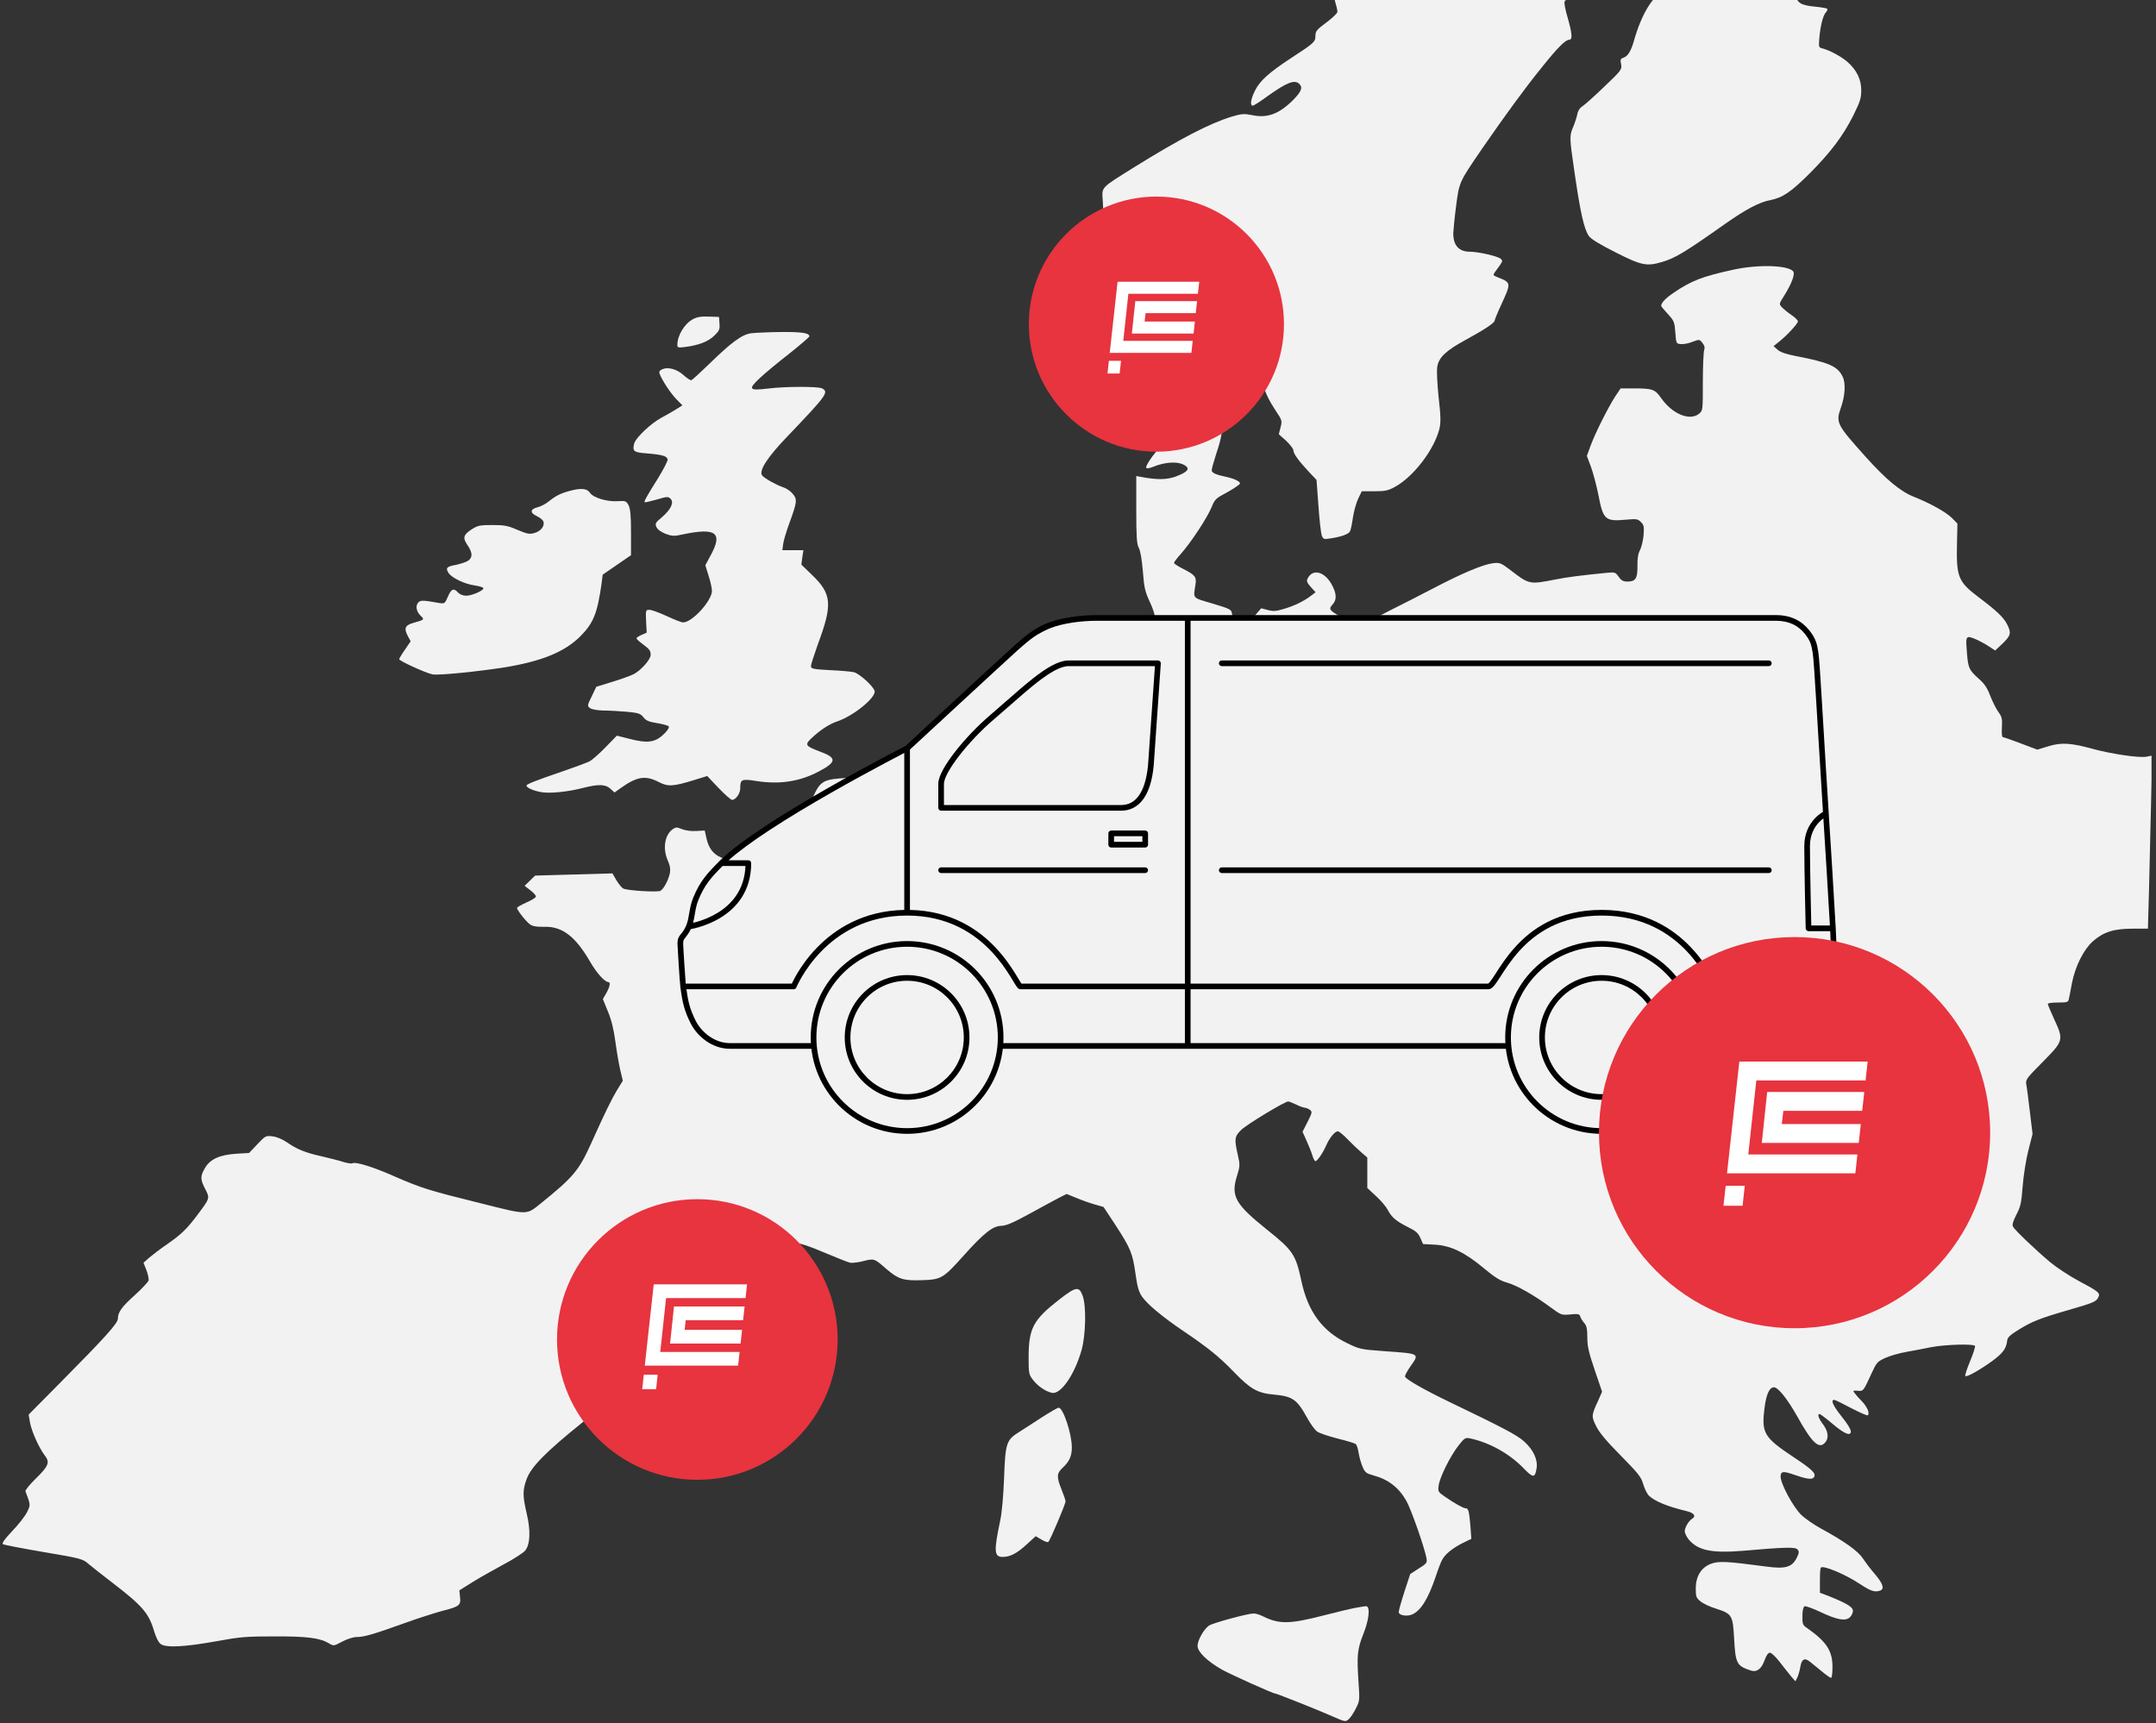 <svg width="329" height="263" viewBox="0 0 329 263" fill="none" xmlns="http://www.w3.org/2000/svg">
<rect x="0" y="0" width="329" height="263" fill="#333333" stroke="none"/>
<g clip-path="url(#clip0_80_1408)">
<path d="M259.057 -46.526C258.385 -46.191 257.378 -45.424 256.85 -44.825L255.891 -43.746L255.483 -44.513C254.86 -45.664 254.284 -46.191 253.661 -46.191C252.917 -46.191 252.533 -45.76 252.533 -44.969C252.533 -44.609 252.438 -44.034 252.294 -43.698C252.054 -43.051 250.495 -42.116 249.632 -42.116C249.152 -42.116 249.128 -42.212 249.272 -43.219C249.584 -45.52 248.504 -45.831 245.914 -44.154C244.931 -43.531 243.684 -42.979 242.941 -42.811C239.919 -42.164 238.096 -40.798 236.921 -38.329C236.513 -37.443 235.89 -36.436 235.554 -36.076C235.002 -35.477 234.763 -35.405 233.396 -35.405C232.077 -35.405 231.717 -35.309 230.758 -34.662C229.007 -33.464 227.592 -32.026 227.088 -30.899C226.824 -30.3 225.625 -28.79 224.162 -27.304C222.819 -25.89 221.285 -24.26 220.781 -23.661C219.078 -21.695 216.704 -19.274 215.721 -18.579C215.217 -18.196 214.378 -17.261 213.898 -16.518C213.418 -15.775 212.027 -14.073 210.804 -12.755C207.639 -9.328 207.207 -8.609 207.207 -6.643V-5.037L206.224 -4.606C203.945 -3.575 203.082 -1.898 203.729 0.212C203.921 0.859 204.089 1.554 204.089 1.794C204.089 2.009 203.346 2.728 202.41 3.423C200.924 4.526 200.732 4.766 200.732 5.461C200.732 6.395 200.54 6.563 197.014 8.864C193.681 11.045 192.242 12.34 191.523 13.802C190.875 15.072 190.707 16.127 191.163 16.127C191.307 16.127 192.314 15.503 193.369 14.713C196.391 12.555 197.566 12.1 198.286 12.819C198.837 13.37 198.573 13.993 197.302 15.288C195.168 17.397 193.393 18.068 191.043 17.565C189.82 17.325 189.484 17.349 187.949 17.804C184.568 18.835 180.011 21.208 173.032 25.546C167.828 28.806 168.14 28.47 168.284 30.699C168.404 32.401 168.356 32.617 167.78 33.384C166.053 35.733 165.981 35.924 165.478 38.417C164.71 42.444 164.782 42.731 166.533 42.731C167.612 42.731 168.763 43.163 168.955 43.618C169.051 43.906 168.356 44.721 166.557 46.471L164.039 48.939L164.662 49.419C165.406 49.994 165.79 50.018 167.3 49.658C168.02 49.467 168.476 49.467 168.619 49.61C168.979 49.97 168.332 51.312 167.3 52.367C166.197 53.493 165.238 54.907 165.238 55.411C165.238 56.297 165.79 57.688 166.365 58.215C166.701 58.526 167.516 58.958 168.188 59.174C168.883 59.389 170.01 59.845 170.706 60.156C171.857 60.684 172.097 60.708 173.272 60.468C177.061 59.677 186.702 53.206 188.477 50.233C189.676 48.22 190.084 47.645 190.299 47.645C190.803 47.645 191.187 49.155 191.642 52.75C192.338 58.215 192.842 59.893 194.64 62.625C195.647 64.135 195.671 64.207 195.408 65.214L195.144 66.268L196.271 67.275C196.871 67.85 197.374 68.497 197.374 68.737C197.374 69.24 198.19 70.367 199.796 72.069L200.9 73.243L201.187 77.15C201.331 79.307 201.571 81.344 201.691 81.704C201.931 82.303 202.003 82.327 203.058 82.159C204.641 81.92 205.816 81.512 206.008 81.081C206.128 80.889 206.32 79.906 206.463 78.924C206.607 77.941 206.991 76.647 207.279 76.047L207.806 74.969H209.725C211.38 74.969 211.812 74.873 212.867 74.298C215.745 72.716 218.862 68.593 219.654 65.429C219.87 64.495 219.87 63.56 219.534 60.66C219.318 58.67 219.222 56.561 219.318 55.986C219.534 54.572 220.613 53.517 223.659 51.863C226.513 50.305 228.072 49.275 228.072 48.939C228.072 48.819 228.551 47.645 229.151 46.351C230.614 43.139 230.638 43.139 228.455 42.276C227.808 42.012 227.808 41.988 228.167 41.461C229.391 39.783 229.367 39.855 229.007 39.496C228.623 39.112 225.601 38.417 224.354 38.417C222.628 38.417 221.764 37.482 221.764 35.589C221.788 35.109 221.956 33.24 222.196 31.466C222.675 27.727 222.652 27.823 226.225 22.598C229.774 17.469 232.676 13.49 235.314 10.23C237.712 7.234 238.888 6.06 239.487 6.06C239.991 6.06 239.895 5.053 239.223 2.704C238.888 1.602 238.672 0.499 238.744 0.26C238.888 -0.148 240.302 -0.771 242.461 -1.394C243.996 -1.826 244.068 -1.945 243.444 -3.072C242.701 -4.366 242.965 -4.822 245.243 -6.404L246.994 -7.602L249.632 -6.404C251.094 -5.732 252.773 -4.894 253.373 -4.582C254.5 -3.935 255.483 -2.904 255.339 -2.473C255.291 -2.353 254.74 -1.945 254.068 -1.61C252.15 -0.555 250.495 2.129 249.32 6.276C248.864 7.858 248.384 8.601 247.713 8.816C247.281 8.96 247.233 9.104 247.377 9.799C247.521 10.59 247.449 10.71 244.835 13.203C243.372 14.617 241.861 15.959 241.502 16.198C241.07 16.462 240.782 16.918 240.686 17.469C240.59 17.924 240.302 18.811 240.039 19.434C239.487 20.681 239.511 21.112 240.183 25.714C241.142 32.425 241.717 34.966 242.461 36.02C242.773 36.476 244.188 37.339 246.538 38.513C250.495 40.526 251.286 40.67 253.637 39.975C255.627 39.4 257.162 38.465 263.373 34.079C266.443 31.922 268.506 30.843 270.16 30.532C272.031 30.172 273.302 29.309 276.228 26.385C279.37 23.221 281.264 20.705 282.799 17.637C283.854 15.503 284.022 15 284.022 13.754C284.022 12.124 283.327 10.686 281.912 9.439C280.976 8.625 279.178 7.666 278.146 7.402C277.523 7.258 277.523 7.21 277.619 5.868C277.787 3.927 278.17 2.417 278.602 1.913C278.818 1.698 278.914 1.434 278.818 1.338C278.722 1.242 277.835 1.099 276.851 1.003C274.789 0.787 274.237 0.451 274.022 -0.795C273.902 -1.322 273.638 -1.754 273.206 -2.017C270.832 -3.479 270.736 -3.935 271.983 -7.626L273.014 -10.67L272.391 -11.461C272.055 -11.916 270.688 -13.498 269.345 -15.008C268.002 -16.494 266.851 -18.004 266.755 -18.34C266.683 -18.675 266.803 -19.97 267.043 -21.216L267.498 -23.445L266.419 -24.428C264.716 -25.986 263.949 -26.513 262.774 -26.92C262.174 -27.136 261.623 -27.472 261.551 -27.687C261.407 -28.167 260.232 -33.152 260.088 -33.847C259.944 -34.542 260.184 -34.782 261.527 -35.285C262.246 -35.549 263.277 -36.244 264.117 -37.035C266.035 -38.881 265.94 -39.48 263.661 -39.48C262.51 -39.48 261.647 -39.815 261.647 -40.223C261.647 -40.367 261.982 -40.798 262.366 -41.158C262.798 -41.565 263.086 -42.068 263.086 -42.428C263.086 -43.147 263.397 -43.411 264.716 -43.818C265.412 -44.01 265.724 -44.225 265.676 -44.489C265.604 -44.873 261.359 -47.15 260.687 -47.15C260.472 -47.15 259.752 -46.862 259.057 -46.526Z" fill="#F2F2F2"/>
<path d="M264.525 41.15C259.8 42.18 258.097 42.827 255.363 44.697C254.164 45.512 253.493 46.207 253.493 46.686C253.493 46.758 253.948 47.309 254.524 47.932C255.459 48.963 255.531 49.131 255.651 50.737C255.771 52.415 255.795 52.439 256.466 52.511C256.85 52.558 257.642 52.415 258.241 52.175C259.32 51.767 259.344 51.767 259.776 52.319C260.112 52.75 260.184 53.038 260.04 53.493C259.944 53.829 259.848 56.034 259.848 58.383C259.848 62.649 259.848 62.673 259.248 63.152C257.857 64.279 255.171 63.176 253.493 60.756C252.533 59.389 252.198 59.27 249.128 59.27H247.305L246.466 60.516C245.411 62.146 243.396 66.148 242.701 68.066L242.149 69.576L242.773 71.23C243.108 72.141 243.612 74.058 243.9 75.472C244.643 79.331 244.931 79.595 248.097 79.307C249.727 79.163 249.919 79.187 250.399 79.666C250.855 80.122 250.903 80.362 250.807 81.656C250.735 82.471 250.495 83.501 250.255 83.957C249.967 84.508 249.847 85.251 249.871 86.378C249.895 88.271 249.584 88.751 248.336 88.751C247.713 88.751 247.401 88.583 247.017 88.031C246.514 87.312 246.442 87.288 245.027 87.432C241.526 87.768 239.103 88.079 237.305 88.439C233.396 89.206 233.348 89.206 230.494 87.001C229.031 85.898 228.863 85.826 227.832 85.946C226.297 86.138 223.059 87.504 218.718 89.781C216.68 90.836 213.658 92.394 212.003 93.209C210.349 94.023 208.574 95.078 208.046 95.558C207.519 96.037 206.943 96.42 206.799 96.42C206.631 96.42 206.344 96.061 206.152 95.629C205.936 95.054 205.432 94.599 204.497 94.072C202.842 93.137 202.722 92.921 203.346 92.25C204.041 91.507 203.969 90.524 203.154 89.086C202.051 87.193 200.324 86.785 199.557 88.247C199.341 88.655 199.413 88.87 200.012 89.565L200.756 90.38L199.964 90.98C198.837 91.819 197.47 92.466 195.839 92.945C194.712 93.281 194.256 93.305 193.465 93.089L192.458 92.825L191.522 93.904C190.755 94.814 190.467 94.982 189.724 94.982C188.717 94.982 188.117 94.479 187.973 93.544C187.901 93.017 187.613 92.873 185.023 92.106C181.834 91.147 182.097 91.435 182.433 89.158C182.601 88.031 182.337 87.72 180.539 86.809C179.771 86.426 179.148 86.018 179.148 85.898C179.148 85.778 179.627 85.155 180.227 84.484C181.714 82.83 184.232 78.995 184.879 77.413C185.383 76.167 185.527 76.047 187.326 75.089C188.357 74.513 189.22 73.914 189.22 73.77C189.22 73.459 188.357 73.051 187.182 72.788C185.551 72.452 184.903 72.165 184.903 71.757C184.903 71.541 185.215 70.439 185.575 69.312C187.158 64.638 186.606 63.584 183.92 66.244L182.745 67.419H180.563C179.1 67.419 178.14 67.539 177.637 67.778C176.821 68.162 174.615 71.134 174.927 71.421C175.023 71.517 175.43 71.445 175.862 71.278C177.925 70.415 179.939 70.367 180.946 71.11C181.594 71.589 181.138 72.069 179.435 72.716C178.068 73.219 176.558 73.243 174.183 72.788L173.392 72.644V77.749C173.392 81.992 173.464 82.998 173.776 83.597C174.015 84.029 174.255 85.419 174.399 87.193C174.591 89.685 174.735 90.308 175.454 91.842C176.462 94.023 176.51 95.006 175.622 95.701C175.191 96.037 174.735 96.181 174.279 96.109C173.728 96.037 173.608 96.133 173.488 96.636C173.056 98.578 172.84 99.081 172.409 99.297C171.569 99.752 170.562 99.32 169.195 97.93L167.9 96.612L166.245 97.954C164.614 99.273 164.542 99.297 163.055 99.297C158.787 99.32 155.165 100.495 154.973 101.933C154.926 102.245 154.997 103.108 155.165 103.827C155.525 105.576 155.237 106.391 154.038 106.871C153.103 107.278 151.592 107.134 151.28 106.655C151.184 106.487 151.088 105.888 151.064 105.289C151.064 104.689 150.968 104.018 150.872 103.779C150.729 103.347 150.705 103.347 150.321 103.779C150.105 104.018 149.434 105.073 148.81 106.128C146.963 109.267 145.908 110.49 143.462 112.287C142.191 113.246 140.608 114.469 139.961 115.044C139.337 115.619 138.689 116.074 138.57 116.074C138.426 116.074 136.963 116.626 135.308 117.321C132.382 118.495 132.142 118.567 129.384 118.711C125.643 118.903 125.211 119.142 124.084 121.587C122.453 125.134 121.902 125.997 120.751 126.788C119.312 127.795 117.993 128.154 116.41 127.939L115.187 127.795L113.676 129.473C112.045 131.318 111.542 131.51 110.007 130.839C108.856 130.359 108.16 129.449 107.824 128.011L107.537 126.74L106.241 126.812C105.426 126.86 104.587 126.74 104.059 126.525C103.292 126.213 103.148 126.213 102.668 126.525C101.421 127.411 101.085 129.521 101.925 131.366C102.236 132.061 102.332 132.636 102.236 133.164C102.045 134.242 101.277 135.68 100.774 135.944C100.342 136.184 95.857 135.92 95.138 135.609C94.898 135.513 94.442 134.937 94.082 134.362L93.459 133.284L87.559 133.451L81.66 133.619L80.844 134.41L80.053 135.177L80.916 135.848C81.396 136.208 81.779 136.639 81.779 136.807C81.779 136.975 81.132 137.382 80.341 137.718C79.549 138.077 78.902 138.437 78.902 138.557C78.902 138.916 80.317 140.69 80.916 141.097C81.324 141.361 81.971 141.457 83.027 141.433C85.785 141.337 87.799 142.895 90.029 146.73C91.013 148.456 92.284 149.87 92.835 149.87C93.195 149.87 93.075 150.565 92.524 151.547L91.996 152.458L92.763 154.352C93.291 155.598 93.651 157.084 93.891 158.858C94.082 160.296 94.418 162.261 94.634 163.22L95.042 164.922L94.154 166.36C93.339 167.726 92.38 169.644 90.173 174.557C88.327 178.632 87.487 179.638 82.499 183.665C80.293 185.439 80.58 185.439 73.506 183.665C65.376 181.652 64.344 181.316 60.411 179.614C56.91 178.056 54.248 177.241 53.744 177.529C53.624 177.601 53.001 177.505 52.377 177.313C51.73 177.098 50.243 176.738 49.044 176.45C46.574 175.899 45.327 175.396 43.744 174.293C43.072 173.838 42.209 173.478 41.561 173.407C40.554 173.287 40.482 173.335 39.259 174.629L38.012 175.947L36.021 176.067C33.503 176.235 32.016 176.906 31.249 178.296C30.553 179.494 30.553 179.998 31.321 181.46C32.04 182.85 32.04 182.85 30.17 185.343C28.515 187.548 27.724 188.315 25.541 189.849C24.486 190.568 23.239 191.527 22.759 191.934L21.896 192.701L22.352 193.851C22.591 194.475 22.735 195.194 22.663 195.433C22.567 195.673 21.656 196.656 20.601 197.614C18.586 199.412 17.987 200.251 17.987 201.234C17.987 201.929 16.116 204.014 9.257 210.941C6.595 213.625 4.413 215.83 4.389 215.854C4.365 215.878 4.461 216.43 4.581 217.101C4.844 218.491 5.948 220.936 6.835 222.11C7.65 223.165 7.434 223.716 5.372 225.729C4.509 226.568 3.837 227.407 3.885 227.575C4.677 229.684 4.677 229.636 4.125 230.763C3.837 231.338 2.83 232.656 1.871 233.639C0.671 234.909 0.24 235.532 0.456 235.652C0.6 235.748 3.405 236.299 6.667 236.851C12.447 237.833 12.615 237.881 13.55 238.696C14.078 239.152 15.708 240.422 17.147 241.524C21.704 245.024 22.711 246.174 23.503 248.883C23.814 249.913 24.198 250.656 24.534 250.896C25.349 251.471 28.179 251.327 32.856 250.489C36.669 249.793 37.484 249.722 41.849 249.722C46.861 249.698 48.828 249.961 50.195 250.776C50.914 251.208 50.914 251.208 52.233 250.513C53.001 250.105 53.912 249.817 54.44 249.817C55.543 249.817 56.958 249.41 61.634 247.732C63.673 246.989 66.311 246.15 67.462 245.839C70.1 245.168 70.364 244.976 70.196 243.682L70.1 242.699L72.043 241.476C73.122 240.805 75.28 239.583 76.839 238.744C78.422 237.905 79.909 236.946 80.173 236.587C80.916 235.604 80.988 233.543 80.365 230.93C79.741 228.246 79.741 227.407 80.365 225.705C81.084 223.812 83.243 221.607 88.926 217.029C96.409 210.965 95.569 211.516 98.207 210.989C100.654 210.485 102.452 209.766 106.361 207.777L108.76 206.555L111.733 206.435L114.707 206.315L115.115 205.141C115.523 203.894 116.098 203.319 116.962 203.319C117.681 203.319 118.329 202.336 118.089 201.593C117.993 201.306 117.705 200.754 117.441 200.419C117.034 199.844 116.986 199.484 117.081 197.183C117.153 194.834 117.249 194.451 117.873 193.276C118.592 191.958 120.727 190.017 121.71 189.753C122.022 189.681 123.581 190.208 125.667 191.095C127.586 191.91 129.408 192.629 129.744 192.701C130.08 192.749 131.015 192.653 131.783 192.437C133.413 192.03 133.413 192.03 135.356 193.732C137.107 195.218 137.874 195.457 140.68 195.361C143.654 195.266 143.918 195.098 147.059 191.598C150.153 188.147 151.52 187.092 152.767 187.068C153.559 187.044 154.518 186.637 157.156 185.199C159.026 184.168 161.065 183.066 161.665 182.754L162.768 182.203L164.183 182.778C164.974 183.114 166.221 183.569 166.989 183.785L168.404 184.192L170.202 186.925C172.529 190.496 172.84 191.263 173.272 194.379C173.56 196.416 173.776 197.159 174.279 197.878C175.095 199.053 177.397 200.97 180.587 203.127C184.448 205.74 186.031 207.034 188.381 209.455C190.803 211.971 191.93 212.595 194.304 212.81C197.254 213.074 197.902 213.529 199.461 216.358C199.964 217.268 200.636 218.203 200.971 218.443C201.307 218.707 202.698 219.162 204.089 219.522C205.456 219.857 206.727 220.241 206.871 220.36C207.039 220.48 207.231 221.103 207.327 221.727C207.423 222.35 207.687 223.285 207.926 223.836C208.286 224.699 208.478 224.842 209.509 225.13C211.835 225.753 213.442 226.976 214.617 229.061C215.313 230.259 217.351 236.084 217.663 237.713C217.807 238.48 217.759 238.576 216.488 239.367L215.193 240.206L214.306 242.915C213.826 244.401 213.442 245.791 213.442 246.006C213.442 246.486 214.569 246.702 215.385 246.414C216.752 245.911 217.927 244.041 219.102 240.542C219.438 239.511 219.87 238.385 220.061 238.049C220.493 237.186 221.692 236.227 223.227 235.46L224.522 234.837L224.378 232.848C224.186 230.571 224.066 230.163 223.635 230.163C223.275 230.163 221.884 229.372 220.445 228.366C219.462 227.695 219.414 227.599 219.534 226.712C219.678 225.466 221.332 222.158 222.579 220.576C223.467 219.45 223.611 219.354 224.306 219.498C227.328 220.145 230.374 221.846 232.556 224.123C233.947 225.562 234.235 225.562 234.475 224.099C234.691 222.733 233.995 221.247 232.556 219.953C231.405 218.946 229.438 217.916 221.117 213.913C217.231 212.043 214.402 210.414 214.402 210.054C214.402 209.838 214.785 209.143 215.241 208.496C216.632 206.531 216.704 206.579 211.284 206.195C207.687 205.931 207.495 205.908 205.576 204.973C201.787 203.151 199.557 200.131 198.573 195.409C197.71 191.431 197.302 190.807 193.273 187.596C188.525 183.785 187.805 182.538 188.741 179.518C189.22 177.96 189.244 177.793 188.884 176.235C188.333 173.79 188.381 173.43 189.412 172.424C190.227 171.609 196.055 168.086 196.583 168.086C196.703 168.086 197.254 168.301 197.806 168.565C198.333 168.829 198.933 169.044 199.125 169.044C199.293 169.044 199.628 169.188 199.868 169.356C200.276 169.667 200.252 169.763 199.533 171.201L198.765 172.711L199.365 174.054C199.7 174.797 200.108 175.803 200.252 176.283C200.396 176.786 200.612 177.194 200.732 177.194C201.019 177.194 201.859 175.971 202.386 174.773C202.89 173.622 203.705 172.64 204.161 172.64C204.329 172.64 205.001 173.191 205.672 173.886C206.344 174.581 207.303 175.492 207.782 175.899L208.646 176.642V178.967V181.292L209.989 182.538C210.732 183.21 211.524 184.168 211.764 184.624C212.339 185.75 213.035 186.349 214.857 187.26C216.08 187.859 216.44 188.195 216.752 188.938L217.16 189.849L219.006 189.945C221.404 190.088 223.539 191.119 226.465 193.564C228.095 194.93 228.911 195.433 229.942 195.721C231.477 196.152 234.091 197.638 236.585 199.484C238.24 200.706 238.288 200.706 239.631 200.587C240.806 200.467 241.022 200.515 241.142 200.898C241.214 201.138 241.478 201.593 241.741 201.881C242.125 202.312 242.221 202.792 242.221 204.11C242.221 205.452 242.437 206.387 243.348 209.071L244.475 212.379L243.852 213.793C242.845 215.974 242.821 216.142 243.564 217.628C244.02 218.587 245.123 219.905 247.305 222.11C250.015 224.866 250.447 225.394 250.759 226.52C250.975 227.215 251.358 228.006 251.646 228.27C252.581 229.133 254.452 229.9 257.522 230.643C258.529 230.906 258.841 231.386 258.217 231.769C257.69 232.081 257.09 233.112 257.09 233.663C257.09 233.974 257.378 234.55 257.714 234.957C259.129 236.611 261.215 237.042 265.963 236.659C272.535 236.084 273.974 236.06 274.309 236.467C274.573 236.779 274.549 236.994 274.141 237.809C273.422 239.176 272.391 239.463 269.465 239.056C263.541 238.265 262.246 238.193 261.071 238.648C259.584 239.223 258.769 240.542 258.769 242.435C258.769 243.634 258.841 243.849 259.464 244.353C259.848 244.688 260.903 245.192 261.839 245.479C264.309 246.27 264.429 246.486 264.62 250.033C264.836 253.892 265.004 254.228 267.234 254.947C268.074 255.21 268.793 254.683 269.249 253.413C269.537 252.622 269.801 252.214 270.088 252.214C270.304 252.214 270.952 252.813 271.527 253.556C272.103 254.299 272.87 255.282 273.254 255.738L273.974 256.576L274.261 256.001C274.405 255.714 274.621 254.995 274.717 254.419C274.909 253.197 275.365 252.933 276.156 253.556C276.468 253.82 277.259 254.467 277.955 255.019C278.626 255.594 279.298 256.049 279.418 256.049C279.537 256.049 279.633 255.306 279.633 254.419C279.633 251.903 278.746 250.536 275.628 248.355C275.077 247.972 275.005 247.756 275.053 246.27C275.077 245.671 275.197 245.192 275.388 245.12C275.556 245.072 276.66 245.455 277.811 246.006C280.353 247.205 281.6 247.421 282.271 246.821C282.535 246.582 282.751 246.126 282.751 245.839C282.751 245.239 281.888 244.712 279.106 243.586L277.715 243.058V241.213C277.715 240.182 277.763 239.295 277.859 239.223C278.218 238.84 281.456 240.182 283.734 241.668C285.461 242.819 286.109 243.034 286.924 242.723C287.595 242.459 287.332 241.668 286.157 240.278C285.509 239.535 284.67 238.432 284.286 237.833C283.518 236.683 281.432 235.197 277.907 233.279C276.803 232.68 275.412 231.721 274.813 231.122C273.59 229.9 271.719 226.424 271.719 225.346C271.719 224.531 272.079 224.459 273.662 225.01C275.556 225.681 276.468 225.825 276.755 225.49C277.235 224.914 276.636 224.315 273.782 222.422C269.129 219.33 268.769 218.707 269.273 214.8C269.513 212.81 270.016 211.708 270.688 211.708C271.335 211.708 272.726 213.434 274.237 216.118C276.516 220.217 277.571 221.199 278.506 220.145C279.106 219.474 278.986 218.419 278.194 217.364C277.499 216.454 277.283 215.782 277.667 215.782C277.763 215.782 278.602 216.406 279.537 217.197C281.24 218.635 282.128 219.09 282.391 218.683C282.583 218.347 282.175 217.604 280.809 215.878C279.681 214.44 279.346 213.625 279.897 213.625C280.041 213.625 281.216 214.201 282.511 214.896C283.806 215.567 284.933 216.07 285.029 215.974C285.341 215.663 284.933 214.68 284.118 213.841C283.686 213.41 283.183 212.834 283.015 212.595C282.703 212.211 282.751 212.187 283.471 212.235C284.358 212.307 284.31 212.379 285.653 209.455C286.348 207.945 286.492 207.777 287.691 207.226C288.411 206.89 289.898 206.483 290.977 206.291C292.056 206.099 293.711 205.788 294.622 205.596C296.781 205.165 301.265 205.045 301.385 205.404C301.433 205.548 301.098 206.627 300.618 207.753C300.138 208.904 299.826 209.91 299.898 209.982C300.114 210.198 302.033 209.119 303.999 207.705C305.654 206.483 306.158 205.812 306.302 204.517C306.35 204.086 306.805 203.678 308.052 202.911C310.019 201.689 311.266 201.186 315.487 199.963C319.468 198.813 319.828 198.645 320.163 198.046C320.547 197.327 320.331 197.135 317.262 195.505C315.823 194.738 313.856 193.444 312.897 192.653C310.666 190.784 307.477 187.74 307.189 187.212C307.021 186.901 307.165 186.397 307.693 185.367C308.34 184.12 308.46 183.569 308.652 181.052C308.772 179.447 309.156 177.002 309.515 175.588L310.163 173.047L309.755 169.667C309.539 167.798 309.299 165.928 309.204 165.497C309.084 164.754 309.227 164.562 311.746 162.022C314.911 158.81 314.935 158.714 313.448 155.502C312.921 154.352 312.489 153.321 312.489 153.201C312.489 153.081 313.185 152.986 314.048 152.986C315.463 152.986 315.607 152.938 315.703 152.434C315.775 152.147 315.99 151.044 316.182 149.99C316.686 147.449 317.957 144.908 319.348 143.662C320.979 142.224 322.562 141.72 325.416 141.72H327.766L327.934 135.776C328.006 132.517 328.15 126.596 328.245 122.594L328.389 115.307L327.55 115.475C326.447 115.691 322.13 115.044 319.324 114.277C316.038 113.366 314.528 113.27 312.537 113.893L310.882 114.397L308.34 113.438C306.949 112.911 305.702 112.479 305.606 112.479C305.486 112.479 305.438 111.808 305.486 110.969C305.558 109.675 305.486 109.387 304.959 108.668C304.623 108.213 304.071 107.11 303.712 106.199C303.232 104.953 302.824 104.33 301.937 103.563C300.45 102.221 300.33 101.957 300.138 99.488C299.994 97.715 300.018 97.355 300.33 97.235C300.69 97.115 302.297 97.835 303.736 98.793L304.455 99.273L305.606 98.194C306.853 96.972 306.949 96.588 306.278 95.27C305.726 94.191 304.599 93.137 302.009 91.195C298.819 88.799 298.531 88.055 298.627 83.142L298.699 79.906L297.884 79.067C297.044 78.204 294.526 76.79 292.104 75.832C290.042 75.041 287.859 73.219 284.742 69.768C280.233 64.734 280.113 64.519 280.928 62.17C281.552 60.42 281.672 58.502 281.192 57.496C280.425 55.89 279.106 55.315 274.021 54.332C272.559 54.044 271.695 53.757 271.264 53.373L270.64 52.822L271.479 52.151C272.631 51.24 274.357 49.395 274.357 49.035C274.357 48.867 273.902 48.436 273.35 48.052C272.774 47.669 272.127 47.118 271.887 46.854C271.455 46.399 271.479 46.351 272.271 45.104C273.422 43.259 273.95 41.797 273.638 41.413C272.846 40.454 268.266 40.335 264.525 41.15Z" fill="#F2F2F2"/>
<path d="M105.714 48.723C104.443 49.418 103.364 51.192 103.364 52.63C103.364 53.062 103.483 53.086 104.635 52.942C106.625 52.678 108.136 52.103 109.023 51.192C109.767 50.473 109.863 50.233 109.791 49.37L109.719 48.364L108.16 48.316C106.985 48.268 106.385 48.364 105.714 48.723Z" fill="#F2F2F2"/>
<path d="M114.611 50.857C113.22 51.048 111.59 52.247 108.208 55.554C106.841 56.873 105.618 57.999 105.498 58.023C105.378 58.071 104.851 57.736 104.323 57.256C103.292 56.322 101.949 55.962 101.061 56.345C100.654 56.537 100.534 56.729 100.654 57.041C101.037 58.047 102.284 59.941 103.172 60.875L104.131 61.858L103.22 62.433C102.692 62.769 101.685 63.344 100.965 63.728C99.335 64.591 96.984 66.82 96.769 67.706C96.481 68.857 96.697 69.049 98.735 69.192C101.061 69.384 101.781 69.6 101.877 70.103C101.925 70.319 101.253 71.613 100.414 72.979C98.663 75.76 98.255 76.527 98.375 76.647C98.423 76.695 99.239 76.503 100.198 76.239C101.805 75.76 101.973 75.76 102.332 76.119C102.884 76.671 102.38 77.749 101.013 78.924C100.006 79.762 99.934 79.906 100.174 80.434C100.342 80.817 100.87 81.177 101.565 81.464C102.548 81.824 102.836 81.848 104.155 81.56C109.239 80.481 110.319 81.272 108.496 84.652L107.633 86.258L108.136 87.888C108.424 88.775 108.64 89.805 108.64 90.165C108.64 91.675 105.618 94.982 104.251 94.982C103.987 94.982 102.884 94.551 101.757 94.024C100.63 93.496 99.431 93.065 99.119 93.065C98.519 93.065 98.519 93.089 98.591 94.791L98.687 96.54L97.92 96.876C97.488 97.067 97.128 97.307 97.128 97.403C97.128 97.523 97.536 97.906 98.04 98.266C99.143 99.105 99.287 99.273 99.287 99.944C99.287 100.639 97.8 102.317 96.673 102.892C96.193 103.132 94.73 103.659 93.387 104.066L90.989 104.809L90.293 106.271C89.598 107.685 89.598 107.733 90.053 108.069C90.317 108.261 91.133 108.405 92.068 108.429C92.931 108.429 94.562 108.524 95.665 108.62C97.416 108.788 97.728 108.884 98.183 109.459C98.567 109.962 99.023 110.154 100.246 110.346C101.109 110.49 101.901 110.705 102.021 110.825C102.165 110.945 101.973 111.329 101.541 111.784C100.078 113.318 98.951 113.51 95.929 112.719L94.13 112.263L92.404 114.037C91.469 114.996 90.365 115.979 89.982 116.17C89.574 116.386 87.703 117.081 85.809 117.728C81.732 119.118 80.341 119.67 80.341 119.885C80.341 120.197 81.348 120.652 82.499 120.868C83.842 121.132 86.672 120.844 89.046 120.221C91.301 119.646 92.404 119.67 93.147 120.365L93.771 120.94L94.778 120.221C97.2 118.495 98.519 118.303 100.51 119.334C101.925 120.077 102.716 120.029 105.906 119.046L107.92 118.423L109.647 120.245C110.606 121.252 111.542 122.066 111.71 122.066C112.261 122.066 112.957 121.108 112.957 120.317C112.957 118.903 113.148 118.831 115.451 119.19C118.976 119.742 122.07 119.262 124.948 117.728C127.682 116.29 127.73 115.643 125.164 114.708C122.861 113.845 122.741 113.654 123.893 112.599C125.188 111.377 126.579 110.49 127.706 110.106C130.248 109.267 133.725 106.415 133.461 105.432C133.246 104.689 131.087 102.748 130.296 102.58C129.936 102.484 128.305 102.341 126.698 102.269C124.036 102.125 123.749 102.053 123.749 101.645C123.749 101.406 124.228 99.944 124.78 98.386C127.082 92.202 126.962 90.644 123.845 87.672L122.286 86.162L122.43 85.059L122.597 83.957H120.991H119.384L119.504 83.046C119.552 82.567 119.983 81.129 120.439 79.882C121.638 76.599 121.686 76.215 120.967 75.352C120.655 74.969 120.007 74.513 119.528 74.37C118.473 74.01 116.698 73.027 116.314 72.572C115.739 71.877 117.106 69.768 120.127 66.628C126.195 60.276 126.507 59.845 125.451 59.27C124.828 58.958 119.887 58.958 117.177 59.294C114.276 59.653 114.108 59.413 115.954 57.688C116.746 56.945 118.76 55.267 120.463 53.949C122.142 52.606 123.509 51.432 123.509 51.336C123.509 50.809 122.334 50.641 119.144 50.665C117.249 50.689 115.211 50.785 114.611 50.857Z" fill="#F2F2F2"/>
<path d="M86.816 74.945C85.521 75.304 84.801 75.664 83.698 76.551C83.243 76.91 82.475 77.318 82.019 77.413C80.892 77.701 80.844 78.252 81.9 78.756C82.379 78.972 82.811 79.331 82.907 79.547C83.171 80.218 82.571 81.033 81.612 81.32C80.796 81.56 80.532 81.512 78.974 80.865C77.487 80.218 76.959 80.122 75.136 80.122C73.218 80.122 72.906 80.194 71.995 80.769C70.7 81.608 70.58 82.063 71.323 83.166C72.211 84.436 72.139 85.251 71.18 85.707C70.748 85.898 70.004 86.114 69.549 86.21C68.158 86.45 67.966 86.689 68.445 87.432C68.949 88.199 70.892 89.134 72.499 89.35C73.122 89.446 73.698 89.613 73.746 89.733C73.961 90.045 72.043 90.908 71.156 90.908C70.652 90.908 70.172 90.716 69.908 90.428C69.237 89.685 68.853 89.853 68.35 91.052C67.87 92.13 67.846 92.154 66.959 92.01C64.656 91.603 64.249 91.579 63.913 91.866C63.361 92.322 63.481 93.257 64.153 93.928C64.8 94.575 64.824 94.551 63.073 95.054C61.802 95.414 61.611 95.893 62.234 97.067L62.666 97.859L61.802 99.129C61.299 99.848 60.915 100.495 60.915 100.591C60.915 100.855 64.992 102.724 66.023 102.916C66.959 103.084 72.93 102.484 77.031 101.837C82.595 100.926 86.096 99.512 88.471 97.187C90.557 95.126 91.157 93.616 91.804 89.014L91.972 87.696L94.13 86.21L96.289 84.724V81.296C96.289 78.66 96.193 77.677 95.929 77.126C95.569 76.455 95.474 76.407 94.298 76.479C92.62 76.599 90.533 75.951 90.029 75.208C89.574 74.513 88.639 74.442 86.816 74.945Z" fill="#F2F2F2"/>
<path d="M161.737 198.238C157.66 201.402 156.964 202.672 156.964 207.178C156.964 209.575 157.012 209.766 157.612 210.557C158.331 211.492 159.482 212.307 160.49 212.547C161.833 212.882 163.967 209.838 165.046 206.027C165.694 203.702 165.79 199.22 165.19 197.686C164.662 196.272 164.183 196.344 161.737 198.238Z" fill="#F2F2F2"/>
<path d="M158.955 216.31C157.683 217.149 156.125 218.131 155.501 218.539C153.583 219.737 153.415 220.193 153.223 225.466C153.127 228.198 152.887 230.811 152.647 231.961C151.64 236.731 151.688 237.594 153.007 237.594C154.134 237.594 155.165 237.066 156.652 235.7L158.043 234.43L158.907 234.933C159.362 235.221 159.842 235.389 159.962 235.317C160.202 235.173 162.6 229.54 162.6 229.109C162.6 228.941 162.336 228.15 162 227.335C161.209 225.394 161.233 224.842 162.144 224.004C163.175 223.045 163.559 222.206 163.559 220.888C163.559 218.802 162.24 214.824 161.545 214.824C161.377 214.824 160.226 215.495 158.955 216.31Z" fill="#F2F2F2"/>
<path d="M206.727 245.383C205.864 245.551 203.706 246.078 201.931 246.534C196.799 247.852 195.216 247.876 192.77 246.678C192.266 246.414 191.619 246.222 191.307 246.222C190.419 246.222 185.119 247.66 184.496 248.068C183.728 248.571 182.745 250.297 182.745 251.16C182.745 252.094 184.208 253.509 186.486 254.803C187.925 255.594 194.257 258.446 194.616 258.446C194.832 258.446 201.355 261.035 203.322 261.921C205.288 262.784 205.336 262.784 205.816 262.353C206.08 262.113 206.583 261.394 206.895 260.723C207.495 259.573 207.495 259.453 207.303 256.648C207.039 252.55 207.111 251.711 208.07 249.29C208.91 247.157 209.102 245.263 208.526 245.12C208.406 245.096 207.591 245.216 206.727 245.383Z" fill="#F2F2F2"/>
</g>
<g clip-path="url(#clip1_80_1408)">
<ellipse cx="244.4" cy="158.319" rx="14.707" ry="14.707" fill="#F2F2F2"/>
<ellipse cx="138.421" cy="158.319" rx="14.707" ry="14.707" fill="#F2F2F2"/>
<path d="M110.088 159.617H124.146H273.382C273.382 159.617 276.842 159.617 278.356 158.103C279.87 156.589 280.175 152.214 280.086 150.533C279.997 148.852 279.796 143.437 279.696 141.665C279.37 135.929 278.994 129.832 278.629 124.146C277.814 111.441 277.058 100.788 277.058 100.788C277.058 100.788 277.058 98.409 275.112 96.462C273.165 94.516 272.816 94.299 271.002 94.299H181.245H167.403C164.819 94.299 163.195 94.795 160.914 95.597C158.634 96.4 155.724 98.409 155.724 98.409L138.421 114.197C138.421 114.197 116.36 125.444 110.088 131.716C108.248 133.556 107.185 134.717 106.195 137.123C105.528 138.745 105.669 140.048 105.113 141.398C104.961 141.769 104.755 142.144 104.465 142.53C104.034 143.103 103.816 143.179 103.816 144.044C103.816 144.251 104.136 149.661 104.248 150.533C104.767 153.388 105.711 155.404 106.627 157.238C107.544 159.071 108.399 159.617 110.088 159.617Z" fill="#F2F2F2"/>
<path fill-rule="evenodd" clip-rule="evenodd" d="M244.4 172.161C252.044 172.161 258.242 165.964 258.242 158.319C258.242 150.674 252.044 144.477 244.4 144.477C236.755 144.477 230.558 150.674 230.558 158.319C230.558 165.964 236.755 172.161 244.4 172.161ZM244.4 173.026C252.522 173.026 259.107 166.442 259.107 158.319C259.107 150.196 252.522 143.612 244.4 143.612C236.277 143.612 229.692 150.196 229.692 158.319C229.692 166.442 236.277 173.026 244.4 173.026Z" fill="black"/>
<path fill-rule="evenodd" clip-rule="evenodd" d="M244.4 166.97C249.177 166.97 253.051 163.097 253.051 158.319C253.051 153.541 249.177 149.668 244.4 149.668C239.622 149.668 235.748 153.541 235.748 158.319C235.748 163.097 239.622 166.97 244.4 166.97ZM244.4 167.835C249.655 167.835 253.916 163.575 253.916 158.319C253.916 153.063 249.655 148.803 244.4 148.803C239.144 148.803 234.883 153.063 234.883 158.319C234.883 163.575 239.144 167.835 244.4 167.835Z" fill="black"/>
<path fill-rule="evenodd" clip-rule="evenodd" d="M138.421 172.161C146.066 172.161 152.263 165.964 152.263 158.319C152.263 150.674 146.066 144.477 138.421 144.477C130.776 144.477 124.579 150.674 124.579 158.319C124.579 165.964 130.776 172.161 138.421 172.161ZM138.421 173.026C146.544 173.026 153.128 166.442 153.128 158.319C153.128 150.196 146.544 143.612 138.421 143.612C130.298 143.612 123.714 150.196 123.714 158.319C123.714 166.442 130.298 173.026 138.421 173.026Z" fill="black"/>
<path fill-rule="evenodd" clip-rule="evenodd" d="M138.421 166.97C143.199 166.97 147.072 163.097 147.072 158.319C147.072 153.541 143.199 149.668 138.421 149.668C133.643 149.668 129.77 153.541 129.77 158.319C129.77 163.097 133.643 166.97 138.421 166.97ZM138.421 167.835C143.677 167.835 147.937 163.575 147.937 158.319C147.937 153.063 143.677 148.803 138.421 148.803C133.165 148.803 128.905 153.063 128.905 158.319C128.905 163.575 133.165 167.835 138.421 167.835Z" fill="black"/>
<path fill-rule="evenodd" clip-rule="evenodd" d="M167.403 94.732C164.856 94.732 162.3 95.124 160.409 95.789C158.55 96.443 157.091 97.622 155.363 99.164C154.501 99.933 150.342 103.768 146.393 107.416C144.419 109.239 142.5 111.014 141.074 112.333C140.361 112.992 139.771 113.538 139.359 113.918L138.854 114.386V138.858C145.137 138.982 149.279 141.8 151.929 144.613C153.281 146.048 154.245 147.481 154.908 148.547C155.074 148.814 155.221 149.058 155.35 149.272L155.37 149.305C155.491 149.507 155.594 149.678 155.683 149.819C155.764 149.947 155.825 150.039 155.872 150.1H180.812V94.732H167.403ZM181.678 94.732V150.1H227.079C227.088 150.096 227.106 150.086 227.134 150.064C227.202 150.012 227.291 149.921 227.406 149.779C227.635 149.493 227.907 149.075 228.251 148.541L228.292 148.477C228.966 147.431 229.87 146.027 231.127 144.621C233.705 141.739 237.763 138.854 244.4 138.854C251.031 138.854 255.357 141.734 258.07 144.613C259.423 146.049 260.374 147.483 261.013 148.554C261.257 148.963 261.457 149.323 261.614 149.604C261.661 149.689 261.704 149.767 261.744 149.837C261.807 149.949 261.857 150.036 261.897 150.1H279.632C279.591 149.246 279.537 147.938 279.481 146.582C279.412 144.907 279.339 143.157 279.285 142.098H275.977C275.742 142.098 275.55 141.911 275.544 141.676L275.544 141.674L275.535 141.287C275.529 141.038 275.521 140.677 275.511 140.232C275.49 139.343 275.463 138.119 275.436 136.781C275.382 134.105 275.328 130.964 275.328 129.121C275.328 127.158 276.098 125.813 276.876 124.963C277.262 124.54 277.649 124.241 277.941 124.047C278.03 123.987 278.11 123.938 278.18 123.897C277.875 119.138 277.61 114.7 277.385 110.955C277.315 109.785 277.249 108.682 277.188 107.658C277.056 105.476 276.943 103.653 276.849 102.298C276.754 100.928 276.681 100.066 276.632 99.78C276.611 99.656 276.592 99.538 276.574 99.426C276.508 99.024 276.454 98.686 276.334 98.32C276.186 97.87 275.936 97.374 275.423 96.732C274.426 95.486 273.037 94.732 271.002 94.732H181.678ZM278.243 124.891C278.027 125.05 277.77 125.267 277.514 125.547C276.858 126.264 276.193 127.407 276.193 129.121C276.193 130.954 276.247 134.086 276.301 136.763C276.328 138.101 276.355 139.324 276.376 140.212C276.385 140.637 276.393 140.985 276.399 141.233H279.238C278.932 135.873 278.584 130.218 278.243 124.891ZM279.667 150.965C279.677 151.811 279.607 153.066 279.396 154.308C279.271 155.038 279.1 155.751 278.872 156.368C278.642 156.99 278.366 157.481 278.05 157.797C277.349 158.499 276.683 158.836 275.963 159.007C275.221 159.182 274.41 159.184 273.382 159.184H258.674C258.674 159.184 258.674 159.184 258.674 159.617C258.674 160.049 258.674 160.049 258.674 160.049H273.414C274.404 160.049 275.312 160.049 276.162 159.849C277.043 159.64 277.85 159.221 278.662 158.409C279.103 157.967 279.433 157.344 279.683 156.668C279.936 155.985 280.119 155.216 280.249 154.453C280.508 152.929 280.565 151.383 280.518 150.51C280.478 149.758 280.414 148.208 280.347 146.58C280.266 144.642 280.181 142.593 280.127 141.641C279.802 135.903 279.425 129.805 279.061 124.119C278.749 119.26 278.478 114.727 278.249 110.91C278.179 109.737 278.113 108.632 278.051 107.606C277.919 105.424 277.806 103.597 277.712 102.238C277.619 100.892 277.543 99.974 277.485 99.633C277.467 99.53 277.45 99.426 277.433 99.321C277.367 98.909 277.299 98.487 277.156 98.051C276.972 97.488 276.667 96.902 276.098 96.192C274.933 94.735 273.293 93.867 271.002 93.867H167.403C164.781 93.867 162.124 94.268 160.122 94.973C158.088 95.689 156.519 96.974 154.787 98.519C153.918 99.293 149.75 103.136 145.806 106.78C143.832 108.603 141.912 110.378 140.486 111.697C139.773 112.357 139.183 112.903 138.772 113.283L138.171 113.839L138.16 113.845C138.142 113.854 138.12 113.866 138.094 113.879C138.06 113.896 138.02 113.917 137.974 113.941C137.81 114.025 137.57 114.149 137.261 114.309C136.645 114.629 135.757 115.094 134.673 115.671C132.504 116.825 129.547 118.429 126.392 120.229C123.238 122.029 119.884 124.028 116.924 125.971C113.97 127.91 111.383 129.809 109.782 131.41C107.93 133.263 106.818 134.473 105.795 136.959C105.441 137.818 105.304 138.591 105.186 139.291C105.181 139.318 105.177 139.345 105.172 139.372C105.059 140.046 104.959 140.635 104.713 141.233C104.574 141.572 104.386 141.915 104.119 142.271C104.045 142.368 103.982 142.447 103.919 142.524C103.894 142.555 103.869 142.585 103.844 142.617C103.76 142.722 103.672 142.836 103.599 142.971C103.442 143.259 103.383 143.576 103.383 144.044C103.383 144.166 103.465 145.591 103.558 147.067C103.651 148.545 103.761 150.134 103.819 150.588C104.131 152.997 104.43 154.243 105.375 156.133C106.344 158.071 108.584 160.049 111.386 160.049H124.146C124.146 160.049 124.146 160.049 124.146 160.003C124.146 159.951 124.146 159.843 124.146 159.617C124.146 159.184 124.146 159.184 124.146 159.184H111.386C108.997 159.184 107.014 157.476 106.149 155.747C105.325 154.098 105.025 152.995 104.743 150.965H121.118C121.118 150.965 121.118 150.965 121.118 150.533V150.965C121.295 150.965 121.453 150.858 121.519 150.695L121.52 150.694L121.522 150.69L121.53 150.669C121.538 150.65 121.551 150.62 121.568 150.581C121.603 150.503 121.655 150.387 121.728 150.238C121.872 149.94 122.094 149.512 122.4 148.996C123.011 147.964 123.958 146.587 125.295 145.211C127.964 142.463 132.183 139.719 138.421 139.719C144.655 139.719 148.711 142.46 151.299 145.206C152.597 146.583 153.525 147.962 154.173 149.004C154.336 149.265 154.48 149.504 154.609 149.718L154.631 149.756C154.75 149.953 154.857 150.131 154.951 150.28C155.049 150.435 155.142 150.576 155.228 150.68C155.27 150.732 155.322 150.79 155.384 150.839C155.435 150.88 155.555 150.965 155.724 150.965H180.812V159.184H152.696V160.049H230.125V159.184H181.678V150.965H227.097C227.327 150.965 227.519 150.86 227.662 150.749C227.809 150.637 227.948 150.486 228.08 150.321C228.345 149.991 228.643 149.53 228.978 149.01L229.012 148.957C229.688 147.908 230.561 146.552 231.772 145.198C234.223 142.457 238.06 139.719 244.4 139.719C250.745 139.719 254.855 142.462 257.44 145.206C258.736 146.582 259.651 147.959 260.27 148.997C260.506 149.394 260.698 149.738 260.854 150.019C260.903 150.106 260.948 150.187 260.99 150.262C261.076 150.414 261.154 150.549 261.22 150.648C261.253 150.696 261.293 150.752 261.339 150.8C261.363 150.825 261.399 150.859 261.447 150.889C261.491 150.918 261.581 150.965 261.702 150.965H279.667ZM120.836 150.1C120.867 150.032 120.905 149.952 120.949 149.861C121.103 149.544 121.336 149.094 121.655 148.555C122.294 147.478 123.28 146.044 124.674 144.608C127.404 141.797 131.701 138.982 137.988 138.858V114.907C137.89 114.958 137.78 115.014 137.66 115.077C137.046 115.396 136.161 115.859 135.079 116.435C132.916 117.586 129.966 119.185 126.821 120.98C123.676 122.776 120.338 124.765 117.398 126.695C114.91 128.328 112.723 129.908 111.179 131.284H114.197C114.436 131.284 114.63 131.477 114.63 131.716C114.63 136.126 112.241 138.67 109.878 140.091C108.702 140.798 107.53 141.23 106.654 141.486C106.215 141.614 105.849 141.699 105.59 141.751C105.525 141.765 105.467 141.776 105.416 141.785C105.262 142.117 105.066 142.45 104.81 142.79C104.726 142.902 104.647 143 104.582 143.08C104.559 143.108 104.538 143.134 104.519 143.157C104.441 143.255 104.394 143.321 104.358 143.385C104.299 143.495 104.248 143.648 104.248 144.044C104.248 144.043 104.248 144.043 104.248 144.044C104.248 144.046 104.249 144.052 104.249 144.063C104.249 144.077 104.25 144.097 104.251 144.122C104.254 144.172 104.257 144.24 104.262 144.324C104.271 144.492 104.283 144.723 104.299 144.998C104.331 145.547 104.374 146.269 104.421 147.012C104.497 148.209 104.581 149.441 104.639 150.1H120.836ZM105.76 140.828C105.948 140.784 106.168 140.727 106.412 140.656C107.239 140.414 108.337 140.008 109.432 139.349C111.533 138.086 113.608 135.908 113.756 132.149H110.267C108.519 133.902 107.53 135.016 106.595 137.288C106.281 138.05 106.156 138.74 106.039 139.435C106.033 139.47 106.027 139.506 106.021 139.542C105.95 139.961 105.878 140.391 105.76 140.828Z" fill="black"/>
<path fill-rule="evenodd" clip-rule="evenodd" d="M143.179 132.798C143.179 132.559 143.373 132.365 143.612 132.365H174.757C174.995 132.365 175.189 132.559 175.189 132.798C175.189 133.037 174.995 133.23 174.757 133.23H143.612C143.373 133.23 143.179 133.037 143.179 132.798Z" fill="black"/>
<path fill-rule="evenodd" clip-rule="evenodd" d="M186.003 132.798C186.003 132.559 186.197 132.365 186.436 132.365H269.921C270.16 132.365 270.354 132.559 270.354 132.798C270.354 133.037 270.16 133.23 269.921 133.23H186.436C186.197 133.23 186.003 133.037 186.003 132.798Z" fill="black"/>
<path fill-rule="evenodd" clip-rule="evenodd" d="M186.003 101.22C186.003 100.982 186.197 100.788 186.436 100.788H269.921C270.16 100.788 270.354 100.982 270.354 101.22C270.354 101.459 270.16 101.653 269.921 101.653H186.436C186.197 101.653 186.003 101.459 186.003 101.22Z" fill="black"/>
<path fill-rule="evenodd" clip-rule="evenodd" d="M154.165 107.607C153.355 108.318 152.525 109.047 151.678 109.768C149.762 111.4 147.836 113.434 146.393 115.296C145.67 116.227 145.075 117.107 144.663 117.866C144.241 118.642 144.044 119.233 144.044 119.604V122.849H171.08C172.132 122.849 173.031 122.427 173.733 121.482C174.451 120.518 174.978 118.986 175.19 116.757L176.239 101.653H163.077C162.478 101.653 161.757 101.886 160.914 102.337C160.077 102.786 159.157 103.431 158.167 104.208C156.906 105.197 155.566 106.375 154.165 107.607ZM176.703 101.22V100.788C176.823 100.788 176.938 100.838 177.019 100.925C177.101 101.013 177.143 101.131 177.135 101.25L176.053 116.823C176.053 116.826 176.053 116.83 176.052 116.834C175.832 119.144 175.278 120.855 174.428 121.998C173.562 123.162 172.406 123.714 171.08 123.714H143.612C143.612 123.714 143.612 123.714 143.612 123.281L143.612 123.714C143.373 123.714 143.179 123.52 143.179 123.281V119.604C143.179 119.003 143.471 118.249 143.903 117.453C144.345 116.64 144.969 115.719 145.709 114.765C147.189 112.857 149.156 110.781 151.117 109.11C151.939 108.41 152.759 107.69 153.564 106.982C154.981 105.738 156.356 104.53 157.633 103.527C158.639 102.737 159.605 102.058 160.506 101.575C161.401 101.095 162.271 100.788 163.077 100.788H176.703C176.703 100.788 176.703 100.788 176.703 101.22Z" fill="black"/>
<path fill-rule="evenodd" clip-rule="evenodd" d="M169.133 127.174C169.133 126.935 169.327 126.742 169.566 126.742H174.757C174.996 126.742 175.189 126.935 175.189 127.174V128.905C175.189 129.143 174.996 129.337 174.757 129.337H169.566C169.327 129.337 169.133 129.143 169.133 128.905V127.174ZM169.998 127.607V128.472H174.324V127.607H169.998Z" fill="black"/>
</g>
<circle cx="176.465" cy="49.465" r="19.465" fill="#E7343F"/>
<path d="M170.539 43L169.342 53.854H181.804L182.003 52.021H171.407L172.187 44.833H182.796L183 43H170.539Z" fill="white"/>
<path d="M172.72 50.901L173.244 45.953H182.672L182.468 47.786H174.81L174.664 49.068H182.337L182.135 50.901H172.72Z" fill="white"/>
<path d="M169.213 55.061L169 57H170.853L171.066 55.061H169.213Z" fill="white"/>
<circle cx="273.847" cy="172.847" r="29.847" fill="#E7343F"/>
<path d="M265.419 162L263.538 179.056H283.12L283.434 176.176H266.782L268.008 164.88H284.679L285 162H265.419Z" fill="white"/>
<path d="M268.845 174.415L269.669 166.641H284.484L284.163 169.521H272.131L271.9 171.535H283.957L283.641 174.415H268.845Z" fill="white"/>
<path d="M263.335 180.953L263 184H265.912L266.247 180.953H263.335Z" fill="white"/>
<ellipse cx="106.412" cy="204.412" rx="21.412" ry="21.412" fill="#E7343F"/>
<path d="M99.759 196L98.391 208.405H112.633L112.861 206.31H100.751L101.642 198.095H113.767L114 196H99.759Z" fill="white"/>
<path d="M102.251 205.029L102.85 199.375H113.625L113.392 201.47H104.64L104.473 202.935H113.242L113.011 205.029H102.251Z" fill="white"/>
<path d="M98.243 209.784L98 212H100.118L100.361 209.784H98.243Z" fill="white"/>
<defs>
<clipPath id="clip0_80_1408">
<rect width="328.317" height="263" fill="white"/>
</clipPath>
<clipPath id="clip1_80_1408">
<rect width="177.352" height="79.159" fill="white" transform="translate(103.383 93.867)"/>
</clipPath>
</defs>
</svg>
